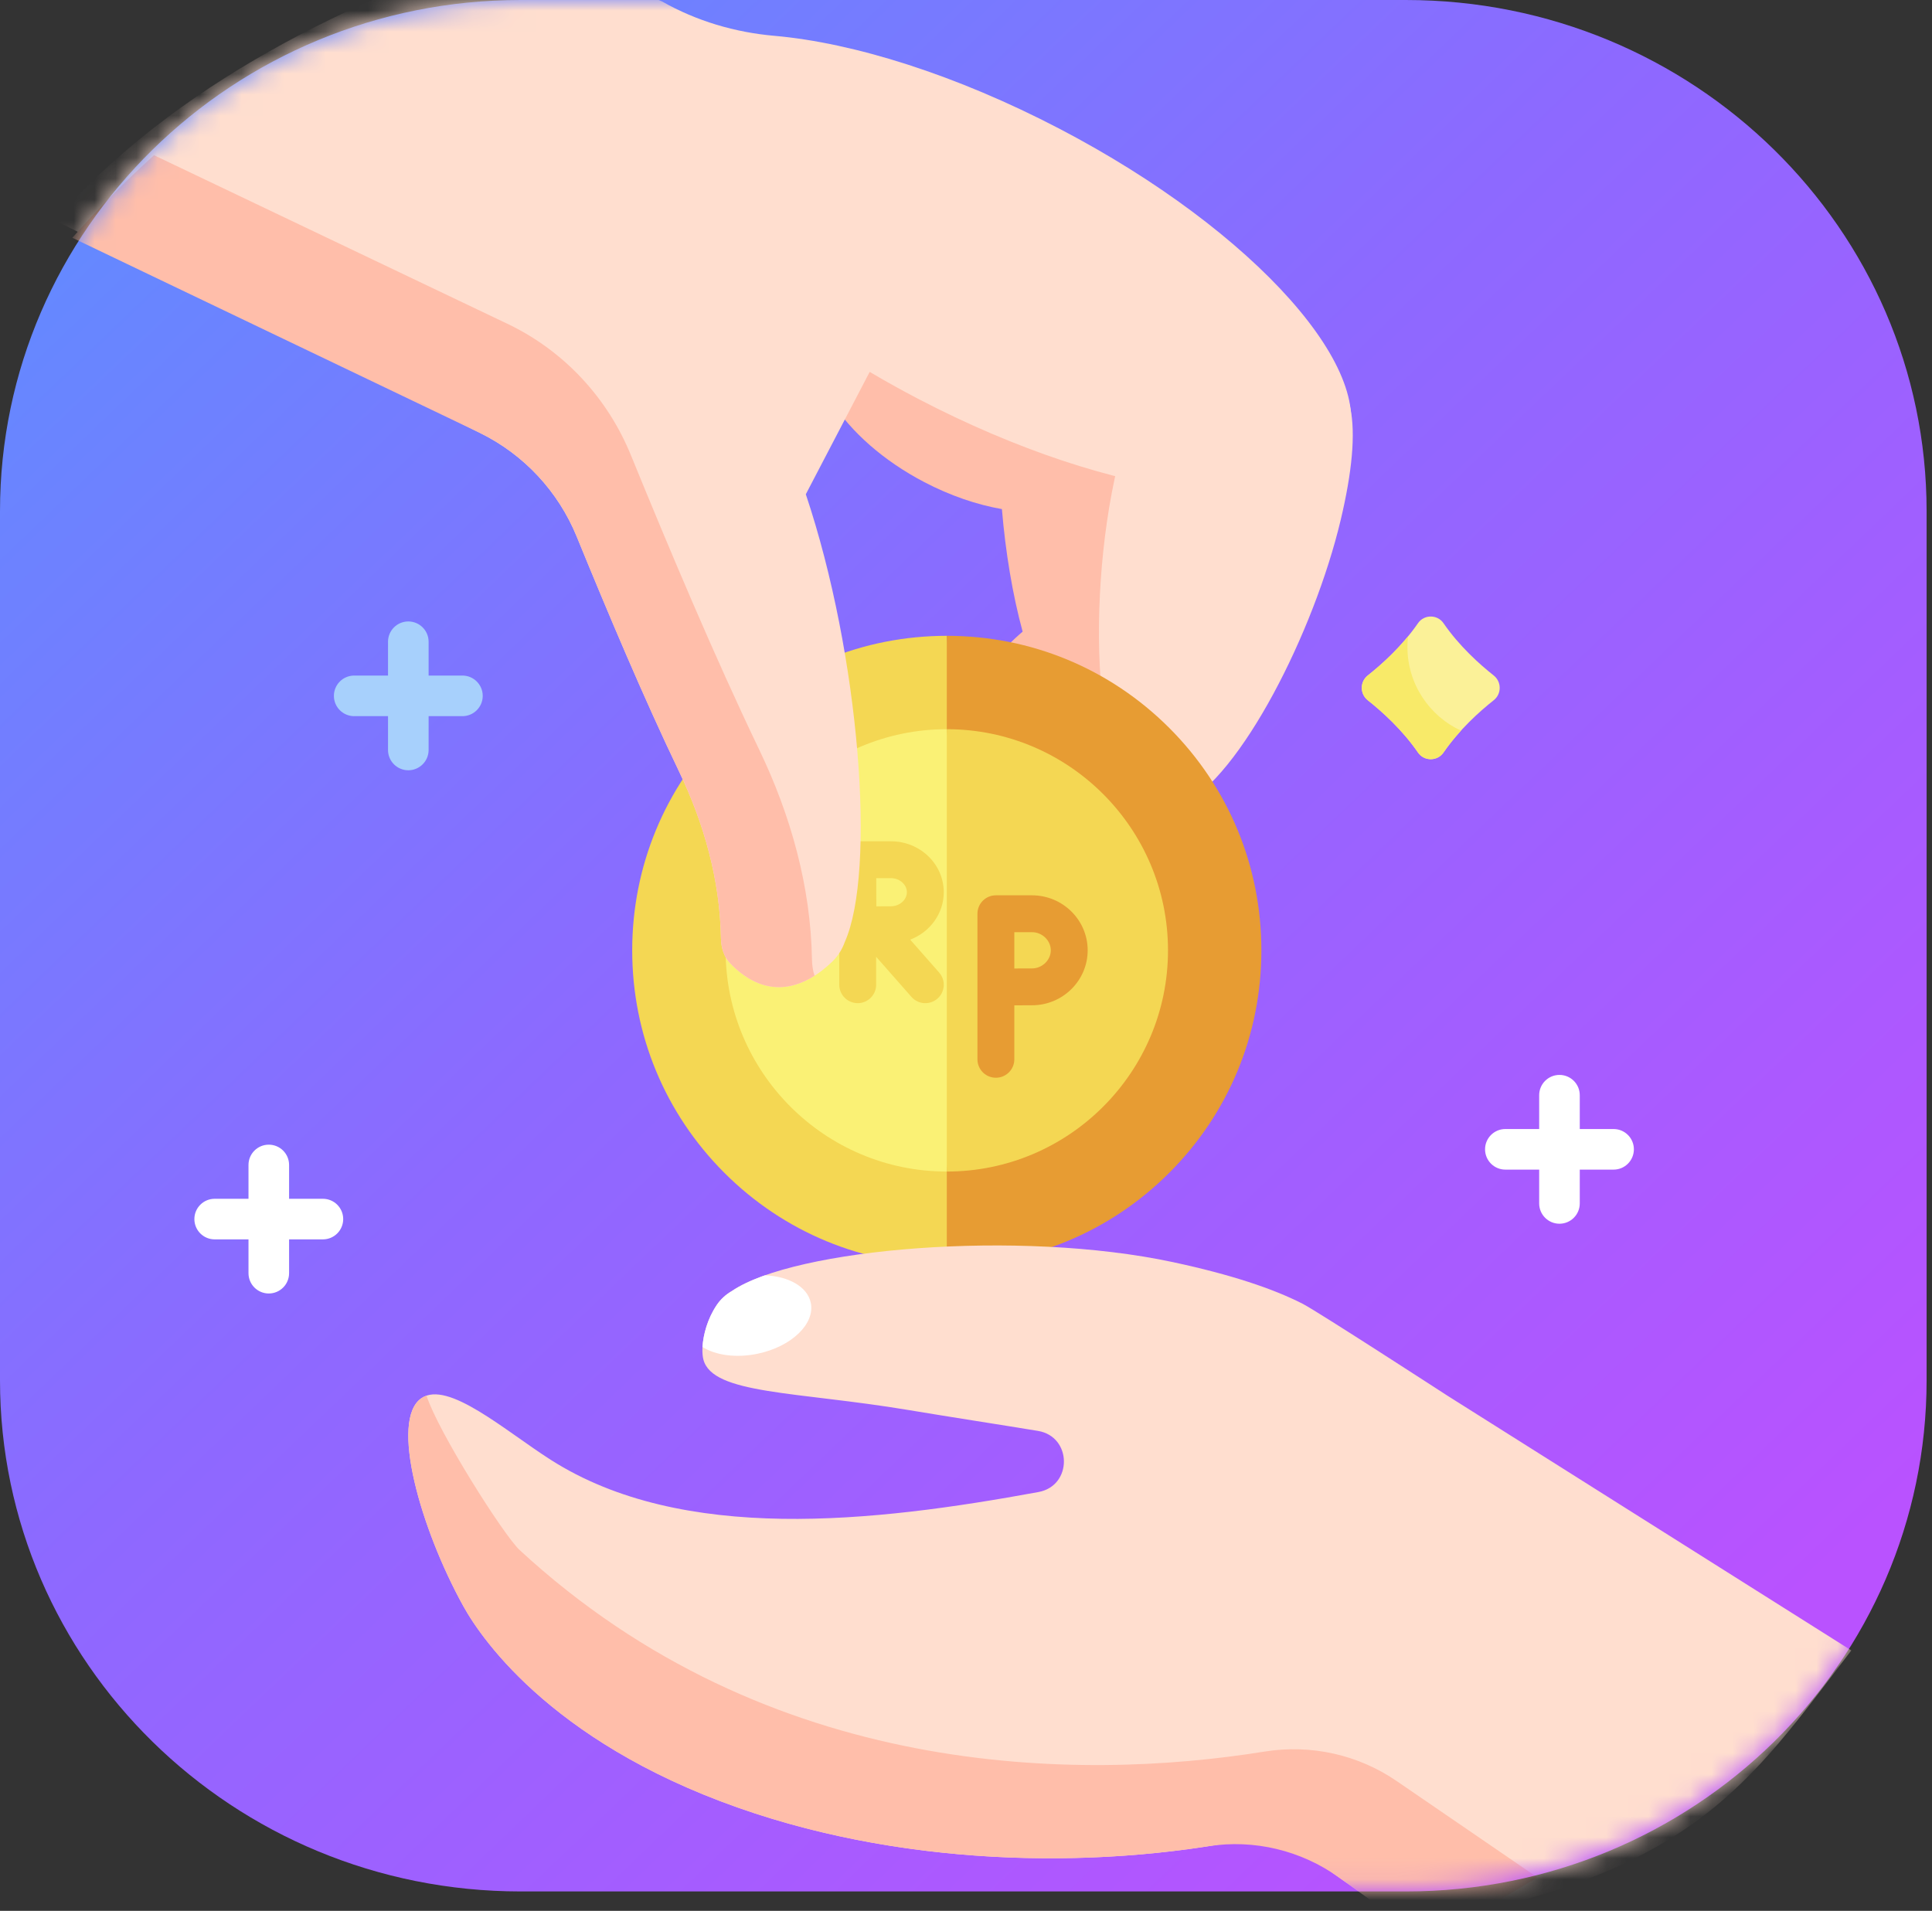 <svg width="92" height="91" viewBox="0 0 92 91" fill="none" xmlns="http://www.w3.org/2000/svg">
<rect x="0" y="0" width="92" height="91" fill="#333333" stroke="none"/>
<path d="M66.947 0H24.795C11.101 0 0 10.899 0 24.345V65.73C0 79.175 11.101 90.075 24.795 90.075H66.947C80.641 90.075 91.743 79.175 91.743 65.73V24.345C91.743 10.899 80.641 0 66.947 0Z" fill="url(#paint0_linear_260_1779)"/>
<mask id="mask0_260_1779" style="mask-type:alpha" maskUnits="userSpaceOnUse" x="0" y="0" width="92" height="90">
<path d="M66.947 0H24.795C11.101 0 0 10.883 0 24.309V65.634C0 79.059 11.101 89.943 24.795 89.943H66.947C80.641 89.943 91.743 79.059 91.743 65.634V24.309C91.743 10.883 80.641 0 66.947 0Z" fill="url(#paint1_linear_260_1779)"/>
</mask>
<g mask="url(#mask0_260_1779)">
<mask id="mask1_260_1779" style="mask-type:alpha" maskUnits="userSpaceOnUse" x="35" y="39" width="12" height="11">
<path d="M43.439 39.172H38.555C36.968 39.172 35.682 40.435 35.682 41.993V46.789C35.682 48.347 36.968 49.61 38.555 49.61H43.439C45.026 49.61 46.312 48.347 46.312 46.789V41.993C46.312 40.435 45.026 39.172 43.439 39.172Z" fill="url(#paint2_linear_260_1779)"/>
</mask>
<g mask="url(#mask1_260_1779)">
<path d="M40.056 43.724C40.056 43.724 40.248 43.752 40.516 43.802C40.784 43.852 40.972 43.651 41.092 43.406C41.161 43.266 41.42 42.706 41.42 42.706L42.519 41.989L41.573 41.562L40.467 41.917L39.981 43.606C39.964 43.662 39.998 43.715 40.056 43.724Z" fill="#EEAA90"/>
<path d="M38.84 43.142C38.84 43.142 38.978 43.2 39.228 43.311C39.477 43.421 39.719 43.279 39.879 43.057C39.995 42.898 40.767 42.051 40.767 42.051L41.569 41.562L42.677 40.857L40.756 40.67L39.29 42.167L38.796 43.008C38.766 43.059 38.786 43.119 38.84 43.142Z" fill="#EFB5A3"/>
<path d="M38.604 41.764C38.604 41.764 38.663 41.831 38.854 42.026C39.044 42.221 39.358 42.224 39.553 42.034L40.68 40.931L42.372 40.931C41.496 40.93 41.496 41.923 41.496 41.923C41.496 41.96 41.526 41.99 41.562 41.99C41.562 41.99 42.158 41.99 42.514 41.99C43.252 41.99 43.289 42.266 44.09 42.266C44.824 42.266 45.342 41.486 45.342 41.486L46.212 40.817L45.342 38.981L44.198 39.419C44.198 39.419 41.526 39.706 40.761 39.801C40.633 39.817 40.508 39.852 40.415 39.942L38.612 41.613C38.569 41.652 38.566 41.721 38.604 41.764Z" fill="#F9DED0"/>
<path d="M38.609 41.764C38.609 41.764 38.667 41.83 38.858 42.025C39.049 42.22 39.362 42.224 39.557 42.033L40.685 40.931L42.377 40.93C41.501 40.93 41.501 41.922 41.501 41.922C41.501 41.959 41.53 41.989 41.567 41.989C41.567 41.989 42.163 41.989 42.519 41.989L42.519 39.602C41.826 39.678 41.107 39.758 40.766 39.801C40.637 39.817 40.512 39.851 40.42 39.942L38.617 41.612C38.574 41.652 38.57 41.72 38.609 41.764Z" fill="#F7CDBF"/>
</g>
<g clip-path="url(#clip0_260_1779)">
<path d="M42.651 43.99C42.226 43.693 41.602 43.785 40.998 44.169C40.888 44.239 40.747 44.239 40.637 44.169C40.032 43.785 39.409 43.693 38.984 43.99C38.295 44.472 38.181 45.466 38.987 46.617C39.364 47.156 39.877 47.634 40.385 47.94C40.651 48.099 40.984 48.099 41.249 47.94C41.758 47.634 42.27 47.156 42.648 46.617C43.453 45.466 43.339 44.472 42.651 43.99Z" fill="#FD7A6E"/>
<path d="M42.327 47.025C40.739 46.991 39.461 45.693 39.461 44.097C39.461 44.003 39.466 43.91 39.474 43.818C39.294 43.834 39.128 43.889 38.985 43.99C38.296 44.472 38.182 45.466 38.987 46.617C39.365 47.156 39.877 47.633 40.386 47.94C40.651 48.099 40.984 48.099 41.25 47.94C41.626 47.713 42.004 47.394 42.327 47.025Z" fill="#F85647"/>
<path d="M42.815 47.133C42.69 47.315 42.529 47.459 42.417 47.548C42.353 47.599 42.353 47.695 42.417 47.745C42.529 47.834 42.69 47.979 42.815 48.16C42.864 48.231 42.969 48.231 43.018 48.16C43.143 47.979 43.304 47.834 43.416 47.745C43.48 47.695 43.48 47.599 43.416 47.548C43.304 47.459 43.143 47.315 43.018 47.133C42.969 47.063 42.864 47.063 42.815 47.133Z" fill="#FBF198"/>
<path d="M42.731 47.322C42.731 47.293 42.733 47.265 42.736 47.238C42.628 47.37 42.507 47.477 42.417 47.548C42.353 47.598 42.353 47.695 42.417 47.745C42.529 47.834 42.69 47.978 42.815 48.16C42.864 48.23 42.969 48.23 43.018 48.16C43.061 48.097 43.108 48.039 43.156 47.986C42.906 47.87 42.731 47.616 42.731 47.322Z" fill="#F8EA69"/>
<path d="M38.751 46.029C38.626 46.211 38.465 46.355 38.352 46.444C38.289 46.495 38.289 46.591 38.352 46.641C38.465 46.73 38.626 46.875 38.751 47.056C38.799 47.127 38.905 47.127 38.953 47.056C39.078 46.875 39.239 46.73 39.352 46.641C39.415 46.591 39.415 46.495 39.352 46.444C39.239 46.355 39.078 46.211 38.953 46.029C38.905 45.959 38.799 45.959 38.751 46.029Z" fill="#FBF198"/>
<path d="M38.667 46.218C38.667 46.189 38.669 46.161 38.672 46.134C38.563 46.266 38.442 46.373 38.352 46.444C38.289 46.494 38.289 46.591 38.352 46.641C38.465 46.73 38.626 46.874 38.751 47.056C38.799 47.127 38.905 47.127 38.953 47.056C38.996 46.993 39.044 46.935 39.092 46.882C38.841 46.766 38.667 46.512 38.667 46.218Z" fill="#F8EA69"/>
<path d="M42.82 43.867C42.695 44.048 42.534 44.193 42.422 44.282C42.358 44.332 42.358 44.428 42.422 44.479C42.534 44.568 42.695 44.712 42.82 44.894C42.869 44.964 42.974 44.964 43.023 44.894C43.148 44.712 43.309 44.568 43.421 44.479C43.485 44.428 43.485 44.332 43.421 44.282C43.309 44.193 43.148 44.048 43.023 43.867C42.974 43.796 42.869 43.796 42.82 43.867Z" fill="#FBF198"/>
<path d="M42.736 44.056C42.736 44.027 42.738 43.999 42.741 43.972C42.633 44.104 42.512 44.211 42.422 44.282C42.358 44.332 42.358 44.429 42.422 44.479C42.534 44.568 42.695 44.712 42.82 44.894C42.869 44.964 42.974 44.964 43.023 44.894C43.066 44.831 43.113 44.773 43.161 44.72C42.91 44.604 42.736 44.35 42.736 44.056Z" fill="#F8EA69"/>
</g>
<path d="M22.987 33.139C22.987 33.672 22.554 34.105 22.021 34.105H20.41V35.716C20.41 36.249 19.977 36.682 19.443 36.682C18.91 36.682 18.477 36.249 18.477 35.716V34.105H16.866C16.332 34.105 15.9 33.672 15.9 33.139C15.9 32.605 16.332 32.172 16.866 32.172H18.477V30.562C18.477 30.028 18.91 29.595 19.443 29.595C19.977 29.595 20.41 30.028 20.41 30.562V32.172H22.021C22.554 32.172 22.987 32.605 22.987 33.139Z" fill="#A7D0FC"/>
<path d="M16.343 58.055C16.343 58.589 15.91 59.022 15.377 59.022H13.766V60.632C13.766 61.166 13.333 61.599 12.799 61.599C12.265 61.599 11.833 61.166 11.833 60.632V59.022H10.222C9.688 59.022 9.256 58.589 9.256 58.055C9.256 57.522 9.688 57.089 10.222 57.089H11.833V55.478C11.833 54.944 12.265 54.512 12.799 54.512C13.333 54.512 13.766 54.944 13.766 55.478V57.089H15.377C15.91 57.089 16.343 57.522 16.343 58.055Z" fill="white"/>
<path d="M77.804 54.733C77.804 55.267 77.371 55.7 76.838 55.7H75.227V57.31C75.227 57.844 74.794 58.277 74.26 58.277C73.726 58.277 73.294 57.844 73.294 57.31V55.7H71.683C71.149 55.7 70.717 55.267 70.717 54.733C70.717 54.2 71.149 53.767 71.683 53.767H73.294V52.156C73.294 51.623 73.726 51.19 74.26 51.19C74.794 51.19 75.227 51.623 75.227 52.156V53.767H76.838C77.371 53.767 77.804 54.2 77.804 54.733Z" fill="white"/>
<path d="M58.554 20.054C58.184 25.561 55.876 32.907 53.321 34.728C53.192 34.856 53.053 34.985 52.902 35.117C50.486 37.228 46.103 39.109 44.91 37.745C43.718 36.38 46.169 32.288 48.584 30.177C48.622 30.144 48.659 30.112 48.697 30.08C48.218 28.326 47.88 26.286 47.71 24.244C46.525 24.037 45.259 23.61 44.015 22.96C40.101 20.917 37.877 17.441 39.049 15.197C40.221 12.952 51.483 11.814 53.619 11.958C56.632 12.161 58.985 13.651 58.554 20.054Z" fill="#FFBEAA"/>
<path d="M63.846 24.748C62.571 30.117 59.081 36.981 56.26 38.355C56.112 38.46 55.953 38.564 55.783 38.669C53.051 40.353 48.417 41.483 47.467 39.941C46.517 38.399 49.609 34.768 52.341 33.084C52.383 33.058 52.425 33.032 52.467 33.007C52.134 29.697 52.424 25.52 53.207 22.222C54.689 15.977 57.378 15.25 60.316 15.947C62.194 16.393 63.83 17.168 64.298 19.408C64.562 20.67 64.38 22.497 63.846 24.748Z" fill="#FFDECF"/>
<g clip-path="url(#clip1_260_1779)">
<path d="M34.493 34.666C31.664 37.496 30.105 41.258 30.105 45.259C30.105 49.26 31.664 53.023 34.493 55.852C37.322 58.681 41.084 60.239 45.086 60.239L46.373 44.688L45.086 30.279C41.084 30.279 37.322 31.837 34.493 34.666Z" fill="#F4D753"/>
<path d="M55.679 34.666C52.849 31.837 49.087 30.279 45.086 30.279V60.239C49.087 60.239 52.849 58.681 55.679 55.852C58.508 53.023 60.066 49.26 60.066 45.259C60.066 41.258 58.508 37.496 55.679 34.666Z" fill="#E79C33"/>
<path d="M45.086 34.726L46.139 44.659L45.086 55.792C39.278 55.792 34.553 51.067 34.553 45.259C34.553 39.451 39.278 34.726 45.086 34.726Z" fill="#FAF175"/>
<path d="M55.619 45.259C55.619 51.067 50.894 55.792 45.086 55.792V34.726C50.894 34.726 55.619 39.451 55.619 45.259Z" fill="#F4D753"/>
<path d="M44.941 42.489C44.941 41.152 43.813 40.064 42.428 40.064H40.846C40.845 40.064 40.845 40.064 40.845 40.064C40.844 40.064 40.844 40.064 40.844 40.064C40.359 40.064 39.966 40.457 39.966 40.942V46.896C39.966 47.38 40.359 47.773 40.844 47.773C41.328 47.773 41.721 47.38 41.721 46.896V45.564L43.404 47.476C43.725 47.84 44.279 47.874 44.643 47.555C45.007 47.234 45.042 46.68 44.722 46.316L43.342 44.748C44.276 44.394 44.941 43.515 44.941 42.489ZM42.428 41.819C42.838 41.819 43.185 42.126 43.185 42.489C43.185 42.852 42.838 43.159 42.428 43.159C42.26 43.159 41.995 43.16 41.73 43.161C41.726 42.488 41.728 42.64 41.726 41.819H42.428V41.819Z" fill="#F4D753"/>
<path d="M49.141 42.637H47.423C46.938 42.637 46.545 43.03 46.545 43.514V50.447C46.545 50.932 46.938 51.325 47.423 51.325C47.908 51.325 48.301 50.932 48.301 50.447V47.877C48.618 47.876 48.946 47.874 49.141 47.874C50.604 47.874 51.794 46.7 51.794 45.255C51.794 43.812 50.604 42.637 49.141 42.637ZM49.141 46.119C48.942 46.119 48.616 46.12 48.301 46.122V44.392H49.141C49.627 44.392 50.038 44.788 50.038 45.255C50.038 45.724 49.627 46.119 49.141 46.119Z" fill="#E79C33"/>
</g>
<path d="M64.011 21.397C62.156 24.95 53.078 23.877 43.733 18.999C42.935 18.583 42.161 18.152 41.414 17.71L38.372 23.538C40.953 31.232 41.727 41.511 40.228 44.861C40.101 45.213 39.905 45.528 39.636 45.79C38.34 47.049 36.553 47.71 34.776 45.882C34.474 45.571 34.339 45.149 34.331 44.672C34.284 41.919 33.53 39.223 32.338 36.742C30.624 33.17 28.916 29.105 27.48 25.595L27.465 25.559C26.584 23.401 24.942 21.642 22.85 20.614L2.611 10.492C8.36 3.994 16.605 -0.025 25.036 -2.796L31.529 0.071C33.17 1.002 34.997 1.542 36.877 1.706C40.641 2.036 45.508 3.552 50.45 6.131C59.794 11.009 65.866 17.844 64.011 21.397Z" fill="#FFDECF"/>
<path d="M38.788 46.468C37.613 47.215 36.192 47.339 34.776 45.882C34.474 45.572 34.339 45.15 34.331 44.672C34.284 41.92 33.529 39.224 32.338 36.742C30.624 33.171 28.916 29.105 27.481 25.596C27.476 25.584 27.471 25.572 27.466 25.559C26.589 23.412 24.966 21.654 22.883 20.632L3.444 11.323C4.666 9.941 5.965 8.628 7.333 7.391L24.282 15.477C26.898 16.762 28.938 18.97 30.039 21.668C30.045 21.683 30.052 21.699 30.058 21.714C31.861 26.124 34.007 31.231 36.161 35.719C37.658 38.837 38.606 42.224 38.665 45.683C38.669 45.962 38.709 46.226 38.788 46.468Z" fill="#FFBEAA"/>
<path d="M88.159 78.598C83.286 84.917 80.684 89.395 66.96 91.697L60.791 87.286C53.696 88.97 44.338 89.097 35.979 86.368C26.569 83.296 22.986 78.159 22.057 76.476C20.025 72.795 18.551 67.62 20.068 66.584C21.329 65.723 24.043 68.127 26.224 69.519C32.493 73.519 41.574 72.501 49.452 71.054C51.081 70.754 51.06 68.413 49.426 68.143C47.443 67.816 45.512 67.524 43.243 67.146C37.951 66.263 33.929 66.405 33.495 64.746C33.357 64.218 33.511 63.064 34.132 62.145C34.32 61.867 34.567 61.645 34.856 61.478C37.824 59.459 48.508 58.53 55.87 60.109C58.627 60.701 60.621 61.368 62.035 62.091C62.734 62.448 68.921 66.463 68.921 66.463L88.159 78.598Z" fill="#FFDECF"/>
<path d="M73.209 89.407C71.493 90.468 69.707 91.427 67.86 92.276L63.757 89.407C61.957 88.12 59.727 87.581 57.541 87.922C50.978 88.947 43.114 88.698 35.979 86.369C26.569 83.297 22.986 78.159 22.057 76.477C20.025 72.796 18.551 67.621 20.068 66.585C20.143 66.533 20.224 66.493 20.31 66.464C20.871 68.2 23.996 73.126 24.745 73.817C36.595 84.764 51.388 84.838 60.211 83.415C62.423 83.058 64.687 83.559 66.531 84.834L73.209 89.407Z" fill="#FFBEAA"/>
<path d="M33.452 64.147C33.486 63.566 33.691 62.797 34.131 62.147C34.319 61.869 34.566 61.646 34.855 61.48C35.251 61.211 35.783 60.961 36.426 60.734C37.556 60.779 38.45 61.277 38.609 62.043C38.818 63.048 37.682 64.135 36.072 64.469C35.046 64.682 34.075 64.539 33.452 64.147Z" fill="white"/>
</g>
<path d="M67.524 29.677C66.774 30.767 65.808 31.633 65.134 32.166C64.751 32.469 64.751 33.047 65.134 33.349C65.808 33.882 66.774 34.749 67.524 35.838C67.815 36.261 68.446 36.261 68.737 35.838C69.487 34.749 70.453 33.882 71.127 33.349C71.51 33.047 71.51 32.469 71.127 32.166C70.453 31.633 69.487 30.767 68.737 29.677C68.446 29.255 67.815 29.255 67.524 29.677Z" fill="#FBF198"/>
<path d="M67.02 30.808C67.02 30.638 67.031 30.47 67.05 30.305C66.398 31.1 65.673 31.74 65.134 32.166C64.751 32.468 64.751 33.046 65.134 33.349C65.808 33.882 66.774 34.748 67.524 35.837C67.815 36.26 68.446 36.26 68.737 35.837C68.996 35.462 69.28 35.114 69.569 34.795C68.064 34.098 67.02 32.575 67.02 30.808Z" fill="#F8EA69"/>
<defs>
<linearGradient id="paint0_linear_260_1779" x1="83.402" y1="78.398" x2="8.34" y2="1.43301e-05" gradientUnits="userSpaceOnUse">
<stop stop-color="#B952FF"/>
<stop offset="0.542" stop-color="#8D69FF"/>
<stop offset="1" stop-color="#608CFF"/>
</linearGradient>
<linearGradient id="paint1_linear_260_1779" x1="9.174" y1="7.506" x2="74.228" y2="100.917" gradientUnits="userSpaceOnUse">
<stop stop-color="#249CB5"/>
<stop offset="1" stop-color="#B5E695"/>
</linearGradient>
<linearGradient id="paint2_linear_260_1779" x1="45.346" y1="48.257" x2="36.648" y2="39.172" gradientUnits="userSpaceOnUse">
<stop stop-color="#B952FF"/>
<stop offset="0.542" stop-color="#8D69FF"/>
<stop offset="1" stop-color="#608CFF"/>
</linearGradient>
<clipPath id="clip0_260_1779">
<rect width="5.992" height="5.992" fill="white" transform="translate(37.824 43.814)"/>
</clipPath>
<clipPath id="clip1_260_1779">
<rect width="29.96" height="29.96" fill="white" transform="translate(30.105 30.279)"/>
</clipPath>
</defs>
</svg>

